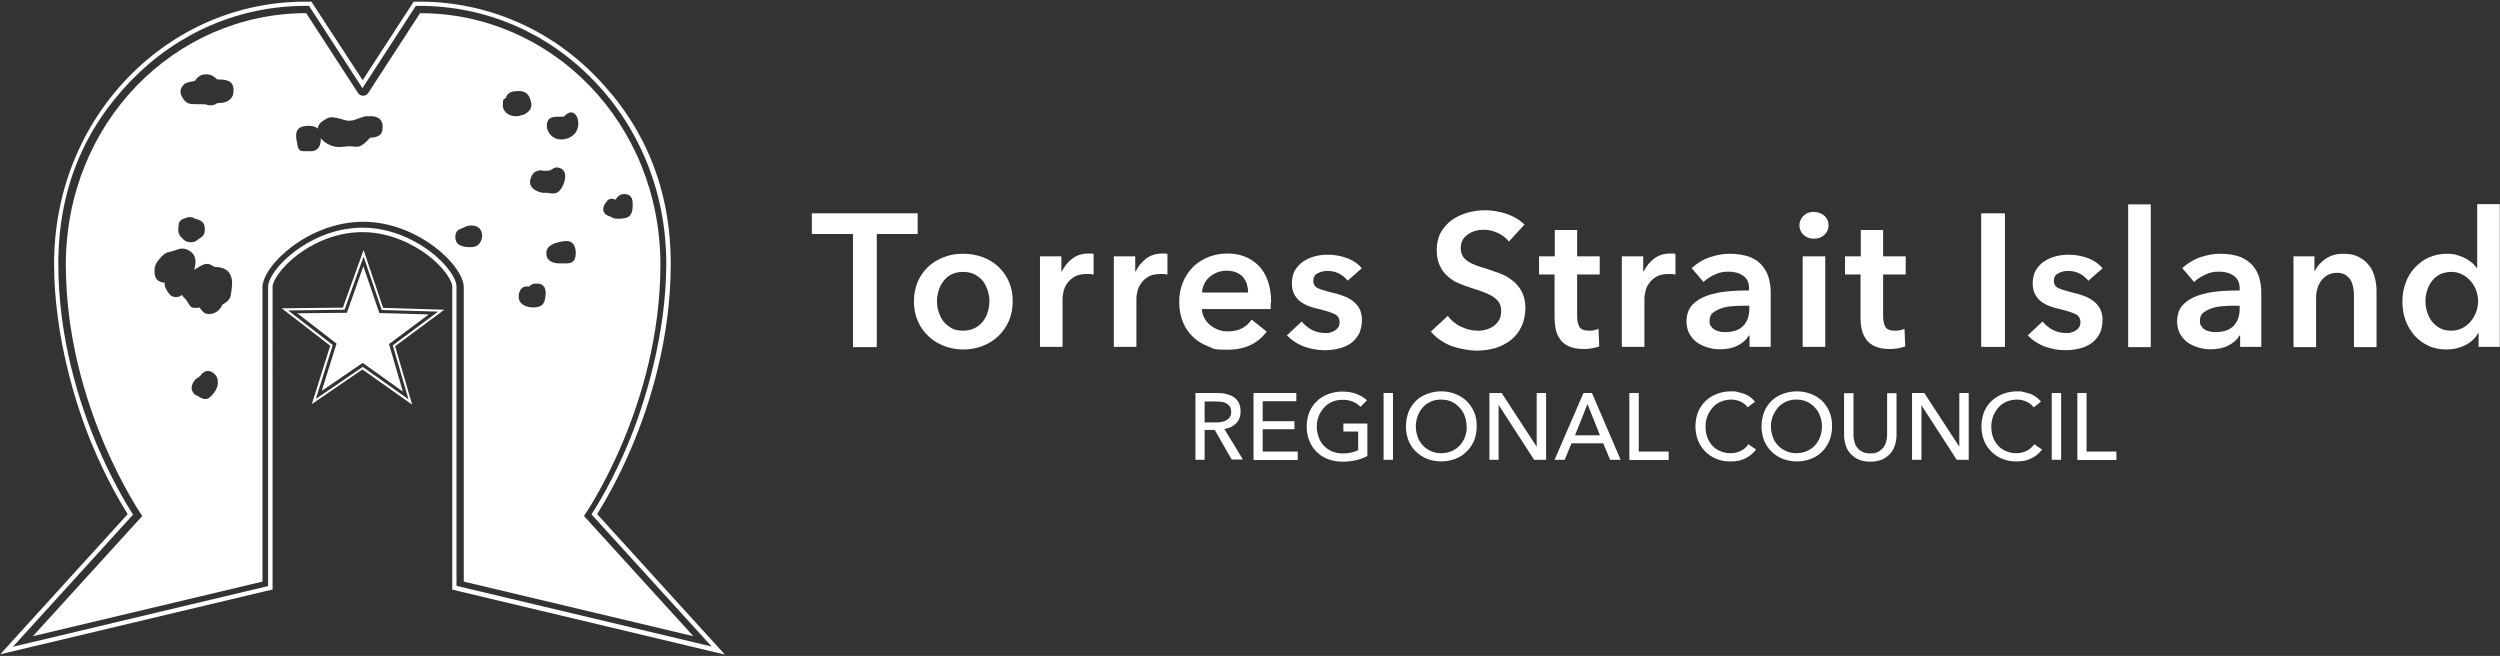 <?xml version="1.0" encoding="UTF-8"?>
<svg xmlns="http://www.w3.org/2000/svg" version="1.1" viewBox="0 0 1063 278.9" fill="#ffffff">
  <rect x="0" y="0" width="1063" height="278.9" fill="#333333" stroke="none"/>
  <path d="M308.1,278.2l-54.2-59.6c3.1-5,8.9-14.8,14.7-28.5,7.6-17.9,16.6-45.9,16.6-77.9s-11.2-58.4-31.5-79.3C233.6,12.1,206.8.7,178.4.7h-2.5l-21.7,33.4L132.4.7h-2.5c-28.5,0-55.2,11.4-75.4,32.2-20.3,21-31.5,49.1-31.5,79.3s9,60,16.6,77.9c5.8,13.7,11.6,23.6,14.7,28.5L.1,278.2l112.2-26.7,3.6-.8V121.9c0-2.3,3.4-8.1,10.8-13.7,4.8-3.6,14.7-9.5,27.4-9.5,12.6,0,22.6,6,27.4,9.5,7.5,5.6,10.8,11.4,10.8,13.7v128.8l115.8,27.6ZM182.6,106.7c-5-3.7-15.3-9.9-28.5-9.9-13.2,0-23.5,6.2-28.5,9.9-7.6,5.7-11.6,11.9-11.6,15.2v127.3l-108.5,25.8,51.1-56.2-.4-.6c-3-4.7-8.9-14.7-14.9-28.8-7.5-17.7-16.5-45.5-16.5-77.2s11-57.4,31-78C75.6,13.8,101.9,2.5,129.9,2.5h1.5l22.7,35L176.8,2.5h1.5c28,0,54.3,11.2,74,31.6,20,20.6,31,48.3,31,78s-9,59.5-16.5,77.2c-6,14.2-11.9,24.1-14.9,28.8l-.4.6,51.1,56.2-108.5-25.8v-127.3c0-3.3-4-9.5-11.6-15.2"/>
  <polygon points="161.3 133.1 154.5 113.2 147.5 133 126.4 133.2 143.1 146.1 136.8 166.2 154.2 154.3 171.3 166.5 165.4 146.3 182.3 133.7 161.3 133.1"/>
  <path d="M175.3,172.1l-21.2-15-21.5,14.7,7.8-24.8-20.6-15.9,26-.3,8.8-24.5,8.3,24.6,26,.8-20.9,15.5,7.3,25ZM154.1,155.9l19.6,13.9-6.7-23,.3-.2,19-14.1-24-.7-7.7-22.7-8.1,22.6-24,.3,19,14.7-7.2,22.9,19.8-13.5Z"/>
  <path d="M294.8,270.5l-46.5-51.1s32.5-46.5,32.5-106.9S234.4,5.6,178.6,5.6l-22,33.9c-1,1.6-3.4,1.6-4.4,0l-22-33.9c-55.8,0-102.2,46.5-102.2,106.9s32.5,106.9,32.5,106.9l-46.5,51.1,97.6-23.2v-125.1c0-9.3,19.6-27.9,42.8-27.9,23.2,0,42.8,18.6,42.8,27.9v125.1l97.6,23.2ZM257.8,85.9c.6-1.1,1.5-1.4,2.2-1.4.9,0,1.7.4,1.7.4,0,0,0,0,0,0,.1-.2.3-.4.4-.6.8-1.1,1.7-1.7,3.1-1.8,0,0,0,0,.1,0,2.7,0,3.8,1.6,3.7,4.2,0,.5,0,1,0,1.5-.3,4.3-2.4,4.6-5.5,4.8-.4,0-.7,0-1,0-1.1,0-1.8-.2-2.9-.9,0,0-.3-.1-.6-.2-3.6-1.2-2.7-4.4-1.2-6M79.1,35.4c1.3-.8,3.3-.7,3.9-1.1l.3-.5c1.1-1.5,2.5-2.2,4.2-2.2.2,0,.4,0,.7,0,2.7.2,3.7,2.2,4.5,2.2,3,0,6.5.2,6.6,4.3.1,3.4-1.6,4.7-3.8,5.4-1,.3-2.1.2-3.2.4-.8.6-1.8.9-2.8.9-.6,0-1.3-.1-1.9-.4-.7,0-1.4-.1-2.1-.1s-1.5,0-2.2,0,0,0,0,0c-2.7,0-4.2-.1-5.9-3.1-1.5-2.7-.2-4.6,1.6-5.9M75.9,96.7c.1-1.6,0-2.5,1.7-3.5.3-.1.7-.3,1.3-.5.7-.3,1.3-.4,1.8-.4.8,0,1.5.2,2.4.8h.3c1.8.5,3.7,1.3,3.7,4.2s-1.2,3.4-2.6,4.3l-.3.2-.2.2c-1,.9-2,1-2.9,1h-.1c-1.6,0-2.7-.7-3.6-1.8l-.2-.2c-1.3-1.2-1.5-2.5-1.4-4.2M79.5,128c-.5-.9-1.5-1.5-2-2.4,0,0,0-.2-.1-.3,0,0,0,0,0,0-.5.6-1.2.9-2.2,1h0c-.2,0-.4,0-.6,0-.1,0-.2,0-.3,0-1.5-.2-2-.9-2.8-1.9-.3-.5-.7-1.1-.9-1.6-.5-.6-.6-1.8-.6-2.6,0,0-.2,0-.3,0-4-.6-4-3.3-4-5.4s1.3-3.9,2.9-5.6c2.2-2.3,2.9-1.8,5.4-2.6,1.4-.5,2.5-1,3.7-.9.7,0,1.5.2,2.4.7,3.7,2,3.3,5.1,2.5,8.2,0,0,.1,0,.2,0,1.7-1,3.4-2.4,5.3-2.4.9,0,1.8.4,2.8,1.2.8.2,1.7.1,2.5.3,4.8.8,5.2,4.6,5.3,6.5,0,1.4-.2,2.8-.4,4.2-.2,2-.7,3.2-2.7,4.5-.3.2-.6.3-.9.5-1.1,2-2.1,3.4-4.6,4-.6.1-1.2.2-1.6.1-1.6,0-2.5-1.1-3.5-2.6h0c0,0,0-.1,0-.1-.3,0-.6,0-.9.1-.5,0-.9,0-1.2,0-1.8,0-2.1-.7-3.2-2.6M83.6,168.3c-4.1-2.8-1.2-6.5,0-7.4.6-.4,1.3-.7,1.8-1.4,1-1.4,2.1-1.8,3.1-1.8,1.7.1,3.2,1.6,3.7,2.6,1.1,2.9,0,5.1-1.4,7-1.3,1.6-2.3,2.4-3.5,2.4-1,0-2.1-.5-3.6-1.6M149.3,62.2c-.2,0-.5,0-.7,0-1.5,0-2.8.3-4.2.3-.5,0-1.1,0-1.7-.1-2.4-.4-4.7-1.7-6.2-3.5,0,0,0-.1-.1-.2,0,.2,0,.4,0,.6,0,2.2-.8,4.9-4.1,5-.2,0-.5,0-.7,0-.3,0-.7,0-1.1,0s0,0,0,0c-.4,0-.7,0-1,0-1.6,0-2.7-.2-3.1-2.9,0-.4-.1-.9-.3-1.7-.9-4.9,1.4-6.2,5.1-6.2s0,0,0,0c1.9,0,3.1.4,3.9,1.2,0,0,0,0,0-.1.4-2.3,1.8-2.9,3.5-4,.9-.6,1.9-.8,2.8-.7,2.1,0,4.4,1.1,6.3,1.4.4,0,.7,0,1.1,0,2.5,0,4.7-1.8,7.2-1.9.5,0,1.1,0,1.7,0s0,0,0,0c2.7,0,5,1.2,5,4.4s-1,4.1-4.2,4.7c-.4,0-.8,0-1.1,0-.4.4-.7.8-1.1,1.2-2.1,2.1-3.2,2.6-4.4,2.7-.8,0-1.7-.1-3-.2M226.2,130.7c-3.5-.2-6.6-2.1-5.4-6.3.6-2,1.9-2.7,3.5-2.6.2,0,.5,0,.7,0,0,0,0,0,0,0,.7-.7,1.4-1.1,2.5-1.2.4,0,.8,0,1.1,0s0,0,0,0c3.1,0,3.6,2.9,3.4,4.7-.3,3.2-.9,5.3-4.9,5.4-.3,0-.6,0-.9,0M238.2,112c-2.7,0-5.9-.7-5.9-4.4s4.7-4.6,7.1-5c.5-.1,1-.1,1.5-.1,3.1,0,4,2.7,3.9,5.5-.1,3.6-2.1,4-4.3,4-.8,0-1.6,0-2.3,0M239.9,49.4h.1s.2-.2.2-.2c.9-1,1.9-1.5,2.7-1.4,1.7,0,3,2.1,3,4.6,0,4.4-3.2,6.5-6.6,6.9-.2,0-.5,0-.7,0-3.8,0-6.2-3.2-6.1-6,.2-4.8,4.6-3.3,7.4-3.8M230.4,72.6c.7,0,1.4,0,2.1,0,.2,0,.3,0,.5,0,1.5,0,2.1-1.4,3.7-1.4.3,0,.7,0,1.2.2,4.2,1.2,2.1,7.6,0,9.7-.9,1-2,1.2-2.9,1.2,0,0,0,0,0,0-.8,0-1.5-.2-2.2-.3,0,0,0,0,0,0-.3,0-.5,0-.8,0-.8,0-1.5,0-2.1-.2-2.9-.8-5.6-2.6-4.1-6.4,1-2.6,2.8-3,4.8-3M215.2,41.6c0-1.1,1.2-2,2-2.4,1-.4,2.2-.5,3.4-.5h0c3.7,0,4.6,2.3,5.2,4.7,1,3.7-2.9,5.5-4.2,5.6-.7.3-1.1.4-1.7.4-.2,0-.4,0-.7,0-2.5,0-5.4-1.6-5.4-4.7s.4-2.2,1.3-3.1M195.4,104.2c-1.3-.8-1.8-2.1-1.8-3.3,0-2.6,1.2-3.3,3.2-4,1.3-.5,1.4-.8,3-1,.4,0,.8,0,1.2,0,5.5.4,4.8,7.7,1.1,8.9-.7.2-1.5.3-2.4.3-1.6,0-3.3-.3-4.2-.9"/>
  <path d="M512.3,195.5h-4v-28.4h9.1c1.4,0,2.7.1,3.9.4,1.2.3,2.3.7,3.2,1.3.9.6,1.7,1.4,2.2,2.4.5,1,.8,2.2.8,3.7,0,2.1-.6,3.8-1.9,5.1-1.3,1.3-2.9,2.1-5,2.4l7.9,13h-4.8l-7.2-12.6h-4.3v12.6ZM512.3,179.6h4.6c.9,0,1.8,0,2.6-.2.8-.2,1.5-.4,2.1-.8.6-.4,1.1-.8,1.4-1.4.4-.6.5-1.3.5-2.1s-.2-1.6-.5-2.1c-.3-.6-.8-1-1.4-1.4-.6-.3-1.2-.6-2-.7-.8-.1-1.6-.2-2.5-.2h-4.9v9.1Z"/>
  <polygon points="536.9 192 551.8 192 551.8 195.6 533 195.6 533 167.1 551.2 167.1 551.2 170.6 536.9 170.6 536.9 179.1 550.4 179.1 550.4 182.5 536.9 182.5 536.9 192"/>
  <path d="M578.5,173c-.9-.9-1.9-1.7-3.3-2.2-1.3-.6-2.8-.8-4.4-.8s-3.2.3-4.5.9c-1.3.6-2.5,1.4-3.4,2.5-.9,1-1.7,2.3-2.2,3.6-.5,1.4-.8,2.8-.8,4.4s.3,3.1.8,4.5c.5,1.4,1.2,2.6,2.2,3.6.9,1,2.1,1.8,3.4,2.4,1.4.6,2.9.9,4.6.9s2.6-.1,3.7-.4c1.1-.2,2.1-.6,2.9-1v-7.9h-6.3v-3.4h10.2v13.8c-1.5.8-3.1,1.4-4.9,1.8s-3.7.6-5.8.6-4.3-.4-6.1-1.1c-1.9-.7-3.5-1.8-4.8-3.1-1.3-1.3-2.4-2.9-3.1-4.7-.7-1.8-1.1-3.8-1.1-6s.4-4.2,1.1-6.1c.8-1.8,1.8-3.4,3.2-4.7,1.3-1.3,3-2.3,4.8-3,1.8-.7,3.8-1.1,6-1.1s4.3.3,6.1,1c1.8.7,3.3,1.6,4.4,2.7l-2.8,2.9Z"/>
  <rect x="588.3" y="167.1" width="4" height="28.4"/>
  <path d="M627.9,181.3c0,2.2-.4,4.2-1.1,6-.8,1.8-1.8,3.4-3.2,4.7-1.3,1.3-2.9,2.4-4.8,3.1-1.9.7-3.9,1.1-6,1.1s-4.2-.4-6-1.1c-1.8-.7-3.4-1.8-4.8-3.1-1.3-1.3-2.4-2.9-3.1-4.7-.7-1.8-1.1-3.8-1.1-6s.4-4.2,1.1-6.1c.7-1.8,1.8-3.4,3.1-4.7,1.3-1.3,2.9-2.3,4.8-3,1.8-.7,3.8-1.1,6-1.1s4.2.4,6,1.1c1.8.7,3.4,1.7,4.8,3,1.3,1.3,2.4,2.9,3.2,4.7.8,1.8,1.1,3.9,1.1,6.1M623.6,181.3c0-1.6-.3-3-.8-4.4-.5-1.4-1.2-2.6-2.2-3.6-.9-1-2.1-1.9-3.4-2.5-1.3-.6-2.8-.9-4.5-.9s-3.1.3-4.4.9c-1.3.6-2.5,1.4-3.4,2.5-.9,1-1.6,2.3-2.1,3.6-.5,1.4-.8,2.8-.8,4.4s.3,3.1.8,4.5c.5,1.4,1.2,2.6,2.2,3.6.9,1,2.1,1.8,3.4,2.4,1.3.6,2.8.9,4.4.9s3.1-.3,4.5-.9c1.3-.6,2.5-1.4,3.4-2.4s1.7-2.2,2.2-3.6c.5-1.4.8-2.9.8-4.5"/>
  <polygon points="653.3 189.8 653.4 189.8 653.4 167.1 657.4 167.1 657.4 195.5 652.3 195.5 637.3 172.3 637.2 172.3 637.2 195.5 633.3 195.5 633.3 167.1 638.5 167.1 653.3 189.8"/>
  <path d="M665.4,195.5h-4.4l12.3-28.4h3.6l12.2,28.4h-4.5l-2.9-7h-13.5l-2.9,7ZM669.7,185.1h10.6l-5.3-13.3-5.3,13.3Z"/>
  <polygon points="696.8 192 709.5 192 709.5 195.6 692.8 195.6 692.8 167.1 696.8 167.1 696.8 192"/>
  <path d="M746.7,191.1c-1.1,1.5-2.6,2.8-4.4,3.7-1.8,1-3.9,1.4-6.5,1.4s-4.2-.4-6-1.1c-1.8-.7-3.4-1.8-4.7-3.1-1.3-1.3-2.4-2.9-3.1-4.7-.7-1.8-1.1-3.8-1.1-6s.4-4.2,1.1-6.1c.8-1.8,1.8-3.4,3.2-4.7,1.3-1.3,3-2.3,4.8-3,1.8-.7,3.8-1.1,6-1.1s1.9,0,2.9.3c1,.2,1.9.5,2.9.8.9.4,1.7.8,2.5,1.4.7.6,1.4,1.2,1.9,1.9l-3.1,2.4c-.7-1-1.7-1.8-2.9-2.4-1.3-.6-2.6-.9-4.1-.9s-3.1.3-4.5.9c-1.3.6-2.5,1.4-3.4,2.5-.9,1-1.7,2.3-2.2,3.6-.5,1.4-.8,2.8-.8,4.4s.2,3.1.7,4.5c.5,1.4,1.2,2.6,2.1,3.6.9,1,2,1.8,3.4,2.4,1.3.6,2.8.9,4.4.9s3.1-.3,4.4-1c1.3-.6,2.4-1.6,3.2-2.8l3.2,2.2Z"/>
  <path d="M779,181.3c0,2.2-.4,4.2-1.1,6-.8,1.8-1.8,3.4-3.1,4.7-1.3,1.3-2.9,2.4-4.8,3.1-1.8.7-3.8,1.1-6,1.1s-4.2-.4-6-1.1c-1.8-.7-3.4-1.8-4.8-3.1-1.3-1.3-2.4-2.9-3.1-4.7-.7-1.8-1.1-3.8-1.1-6s.4-4.2,1.1-6.1c.7-1.8,1.8-3.4,3.1-4.7,1.3-1.3,2.9-2.3,4.8-3,1.8-.7,3.8-1.1,6-1.1s4.2.4,6,1.1c1.9.7,3.4,1.7,4.8,3,1.3,1.3,2.4,2.9,3.1,4.7.8,1.8,1.1,3.9,1.1,6.1M774.7,181.3c0-1.6-.3-3-.8-4.4-.5-1.4-1.2-2.6-2.2-3.6-.9-1-2.1-1.9-3.4-2.5-1.3-.6-2.8-.9-4.5-.9s-3.1.3-4.4.9c-1.3.6-2.5,1.4-3.4,2.5-.9,1-1.6,2.3-2.2,3.6-.5,1.4-.8,2.8-.8,4.4s.3,3.1.8,4.5c.5,1.4,1.2,2.6,2.2,3.6.9,1,2.1,1.8,3.4,2.4,1.3.6,2.8.9,4.4.9s3.1-.3,4.5-.9c1.3-.6,2.5-1.4,3.4-2.4.9-1,1.7-2.2,2.2-3.6.5-1.4.8-2.9.8-4.5"/>
  <path d="M795.2,196.3c-1.9,0-3.5-.3-4.9-.9-1.4-.6-2.5-1.5-3.5-2.5-.9-1-1.6-2.2-2-3.6-.4-1.3-.7-2.7-.7-4.2v-17.9h4v17.7c0,1,.1,1.9.4,2.9.2,1,.6,1.8,1.2,2.5.5.8,1.3,1.4,2.2,1.8.9.5,2,.7,3.4.7s2.4-.2,3.3-.7c.9-.5,1.6-1.1,2.2-1.8.6-.7.9-1.6,1.2-2.5.2-.9.4-1.9.4-2.9v-17.7h4v17.9c0,1.4-.2,2.8-.7,4.2-.4,1.4-1.1,2.6-2,3.6-.9,1-2.1,1.9-3.5,2.5-1.4.6-3,.9-4.9.9"/>
  <polygon points="833 189.8 833.1 189.8 833.1 167.1 837.1 167.1 837.1 195.5 832 195.5 817 172.3 817 172.3 817 195.5 813 195.5 813 167.1 818.2 167.1 833 189.8"/>
  <path d="M868.3,191.1c-1.1,1.5-2.6,2.8-4.4,3.7-1.8,1-3.9,1.4-6.5,1.4s-4.2-.4-6-1.1c-1.8-.7-3.4-1.8-4.7-3.1-1.3-1.3-2.4-2.9-3.1-4.7-.7-1.8-1.1-3.8-1.1-6s.4-4.2,1.1-6.1c.8-1.8,1.8-3.4,3.2-4.7,1.4-1.3,3-2.3,4.8-3,1.8-.7,3.8-1.1,6-1.1s1.9,0,2.9.3c1,.2,1.9.5,2.9.8.9.4,1.7.8,2.5,1.4.7.6,1.4,1.2,1.9,1.9l-3.1,2.4c-.7-1-1.7-1.8-3-2.4-1.3-.6-2.6-.9-4.1-.9s-3.1.3-4.5.9c-1.3.6-2.5,1.4-3.4,2.5-.9,1-1.7,2.3-2.2,3.6-.5,1.4-.8,2.8-.8,4.4s.2,3.1.7,4.5c.5,1.4,1.2,2.6,2.1,3.6.9,1,2,1.8,3.4,2.4,1.3.6,2.8.9,4.4.9s3.1-.3,4.4-1c1.3-.6,2.4-1.6,3.3-2.8l3.2,2.2Z"/>
  <rect x="872.4" y="167.1" width="4" height="28.4"/>
  <polygon points="887.2 192 899.9 192 899.9 195.6 883.3 195.6 883.3 167.1 887.2 167.1 887.2 192"/>
  <polygon points="362.7 99.5 345.2 99.5 345.2 90.7 390.2 90.7 390.2 99.5 372.8 99.5 372.8 147.6 362.7 147.6 362.7 99.5"/>
  <path d="M388.6,128.1c0-3.1.6-5.8,1.6-8.3,1.1-2.5,2.6-4.6,4.5-6.4,1.9-1.8,4.1-3.1,6.7-4.1,2.6-1,5.3-1.4,8.2-1.4s5.6.5,8.2,1.4c2.6,1,4.8,2.3,6.7,4.1,1.9,1.8,3.4,3.9,4.5,6.4,1.1,2.5,1.6,5.3,1.6,8.3s-.5,5.8-1.6,8.3c-1.1,2.5-2.6,4.7-4.5,6.5-1.9,1.8-4.1,3.2-6.7,4.2-2.6,1-5.3,1.5-8.2,1.5s-5.6-.5-8.2-1.5c-2.6-1-4.8-2.4-6.7-4.2-1.9-1.8-3.4-3.9-4.5-6.5-1.1-2.5-1.6-5.3-1.6-8.3M398.4,128.1c0,1.5.2,3,.7,4.5.5,1.5,1.1,2.8,2,4,.9,1.2,2.1,2.1,3.4,2.9,1.4.8,3.1,1.1,5,1.1s3.6-.4,5-1.1c1.4-.7,2.5-1.7,3.5-2.9.9-1.2,1.6-2.5,2-4,.5-1.5.7-3,.7-4.5s-.2-3-.7-4.5c-.5-1.5-1.1-2.8-2-4-.9-1.2-2.1-2.1-3.5-2.9-1.4-.7-3.1-1.1-5-1.1s-3.6.4-5,1.1c-1.4.7-2.5,1.7-3.4,2.9-.9,1.2-1.6,2.5-2,4-.5,1.5-.7,3-.7,4.5"/>
  <path d="M442.1,109h9.2v6.4h.2c1.1-2.2,2.6-4.1,4.5-5.5,1.9-1.4,4.2-2.1,6.7-2.1s.8,0,1.2,0,.8,0,1.1.2v8.8c-.6-.2-1.2-.3-1.6-.3-.5,0-.9,0-1.3,0-2.2,0-4,.4-5.3,1.2-1.3.8-2.4,1.8-3.1,2.9-.8,1.1-1.3,2.3-1.5,3.5-.3,1.2-.4,2.1-.4,2.8v20.6h-9.6v-38.5Z"/>
  <path d="M473.5,109h9.2v6.4h.2c1.1-2.2,2.6-4.1,4.5-5.5,1.9-1.4,4.2-2.1,6.7-2.1s.8,0,1.2,0c.4,0,.8,0,1.1.2v8.8c-.6-.2-1.2-.3-1.6-.3-.5,0-.9,0-1.3,0-2.2,0-4,.4-5.3,1.2s-2.4,1.8-3.1,2.9c-.8,1.1-1.3,2.3-1.5,3.5-.3,1.2-.4,2.1-.4,2.8v20.6h-9.6v-38.5Z"/>
  <path d="M540.3,128.8v1.3c0,.4,0,.9,0,1.3h-29.3c.1,1.4.5,2.7,1.1,3.8.6,1.2,1.4,2.1,2.4,3,1,.8,2.2,1.5,3.5,2,1.3.5,2.6.7,4,.7,2.4,0,4.4-.4,6.1-1.3,1.7-.9,3-2.1,4.1-3.7l6.4,5.1c-3.8,5.1-9.3,7.7-16.5,7.7s-5.7-.5-8.3-1.4c-2.5-.9-4.7-2.3-6.5-4s-3.3-3.8-4.3-6.3c-1-2.5-1.6-5.3-1.6-8.5s.5-5.9,1.6-8.5c1-2.5,2.5-4.7,4.3-6.5,1.8-1.8,4-3.2,6.5-4.2,2.5-1,5.2-1.5,8.1-1.5s5.1.4,7.4,1.3c2.3.9,4.2,2.2,5.9,3.9,1.7,1.7,3,3.9,3.9,6.5.9,2.6,1.4,5.6,1.4,9.1M530.7,124.4c0-1.2-.2-2.4-.5-3.5-.3-1.1-.9-2.1-1.6-3-.7-.9-1.7-1.5-2.8-2-1.2-.5-2.5-.8-4.1-.8-2.9,0-5.3.9-7.3,2.6-2,1.7-3.1,4-3.3,6.7h19.7Z"/>
  <path d="M573,119.3c-.9-1.1-2-2.1-3.5-2.9s-3.1-1.2-4.9-1.2-3,.3-4.3,1c-1.3.6-1.9,1.7-1.9,3.2s.7,2.6,2.1,3.2c1.4.6,3.5,1.2,6.2,1.9,1.4.3,2.9.7,4.4,1.3,1.5.5,2.8,1.2,4,2.1,1.2.9,2.2,2,2.9,3.3.7,1.3,1.1,2.9,1.1,4.8s-.4,4.4-1.3,6c-.9,1.6-2.1,3-3.5,4-1.5,1-3.2,1.8-5.1,2.2-2,.5-4,.7-6.1.7-3,0-5.9-.6-8.8-1.6-2.8-1.1-5.2-2.7-7.1-4.7l6.3-5.9c1.1,1.4,2.5,2.5,4.2,3.5,1.7.9,3.6,1.4,5.7,1.4s1.4,0,2.1-.2c.7-.2,1.4-.4,2-.8.6-.4,1.1-.8,1.5-1.4.4-.6.6-1.3.6-2.2,0-1.6-.7-2.8-2.2-3.5-1.5-.7-3.7-1.4-6.6-2.1-1.4-.3-2.9-.7-4.2-1.2-1.4-.5-2.6-1.2-3.7-2-1.1-.8-1.9-1.9-2.6-3.1-.6-1.2-1-2.8-1-4.6s.4-4,1.3-5.5c.9-1.5,2-2.8,3.5-3.8,1.4-1,3.1-1.7,4.9-2.2,1.8-.5,3.7-.7,5.6-.7,2.8,0,5.5.5,8.1,1.4,2.6,1,4.8,2.4,6.3,4.4l-6.3,5.5Z"/>
  <path d="M641.5,102.6c-1.1-1.4-2.6-2.6-4.5-3.5-2-.9-3.9-1.4-5.9-1.4s-2.4.1-3.5.4c-1.2.3-2.2.7-3.2,1.4-1,.6-1.8,1.4-2.4,2.4-.6,1-.9,2.2-.9,3.6s.3,2.4.8,3.3c.5.9,1.3,1.7,2.2,2.3.9.6,2.1,1.2,3.4,1.7,1.3.5,2.8,1,4.4,1.4,1.8.6,3.7,1.3,5.7,2,2,.7,3.7,1.7,5.4,3,1.6,1.2,3,2.8,4,4.7,1,1.9,1.6,4.2,1.6,7s-.6,5.7-1.7,8c-1.1,2.3-2.6,4.2-4.5,5.7-1.9,1.5-4.1,2.6-6.6,3.4-2.5.7-5.2,1.1-7.9,1.1s-7.3-.7-10.8-2c-3.5-1.4-6.4-3.4-8.7-6.1l7.2-6.7c1.4,1.9,3.2,3.5,5.6,4.6,2.3,1.1,4.6,1.7,6.9,1.7s2.4-.1,3.6-.4c1.2-.3,2.3-.8,3.3-1.5,1-.7,1.8-1.6,2.4-2.6.6-1,.9-2.3.9-3.9s-.3-2.7-1-3.7c-.7-1-1.6-1.8-2.8-2.6-1.2-.7-2.6-1.3-4.2-1.9-1.6-.5-3.3-1.1-5.1-1.7-1.7-.5-3.4-1.2-5.1-1.9-1.7-.7-3.2-1.7-4.6-3-1.4-1.2-2.5-2.7-3.3-4.5-.9-1.8-1.3-4-1.3-6.7s.6-5.4,1.8-7.5c1.2-2.1,2.8-3.8,4.7-5.2,2-1.4,4.2-2.4,6.7-3.1,2.5-.7,5-1,7.6-1s5.8.5,8.8,1.5c3,1,5.6,2.5,7.7,4.6l-6.6,7.2Z"/>
  <path d="M654.4,116.7v-7.7h6.7v-11.2h9.5v11.2h9.6v7.7h-9.6v17.9c0,1.7.3,3.1.9,4.3.6,1.1,2,1.7,4.1,1.7s1.3,0,2.1-.2c.7-.1,1.4-.3,2-.6l.3,7.5c-.9.3-1.9.6-3.1.8-1.2.2-2.3.3-3.4.3-2.6,0-4.7-.4-6.3-1.1-1.6-.7-2.9-1.7-3.8-3-.9-1.3-1.6-2.7-1.9-4.3-.3-1.6-.5-3.4-.5-5.3v-18h-6.7Z"/>
  <path d="M689.5,109h9.2v6.4h.2c1.1-2.2,2.6-4.1,4.5-5.5,1.9-1.4,4.2-2.1,6.7-2.1s.8,0,1.2,0,.8,0,1.1.2v8.8c-.6-.2-1.2-.3-1.6-.3-.5,0-.9,0-1.3,0-2.2,0-4,.4-5.3,1.2s-2.4,1.8-3.1,2.9c-.8,1.1-1.3,2.3-1.5,3.5-.3,1.2-.4,2.1-.4,2.8v20.6h-9.6v-38.5Z"/>
  <path d="M743.8,142.7h-.2c-1,1.7-2.5,3.1-4.7,4.2-2.1,1.1-4.6,1.6-7.3,1.6s-3.2-.2-4.9-.6c-1.7-.4-3.2-1.1-4.7-2-1.4-.9-2.6-2.2-3.5-3.7-.9-1.5-1.4-3.4-1.4-5.7s.8-5.2,2.5-6.9c1.6-1.7,3.7-3,6.3-3.9,2.6-.9,5.4-1.5,8.6-1.8,3.1-.3,6.2-.4,9.2-.4v-1c0-2.4-.9-4.2-2.6-5.3-1.7-1.2-3.8-1.7-6.2-1.7s-4,.4-5.9,1.3c-1.9.9-3.4,1.9-4.7,3.1l-5-5.9c2.2-2,4.7-3.6,7.6-4.6,2.9-1,5.8-1.5,8.7-1.5s6.2.5,8.5,1.4,4,2.2,5.3,3.8c1.3,1.6,2.2,3.3,2.7,5.2.5,1.9.8,3.9.8,5.8v23.4h-9v-4.9ZM743.7,130h-2.2c-1.6,0-3.2,0-4.9.2-1.7.1-3.3.4-4.7.9-1.4.5-2.6,1.1-3.6,1.9-1,.8-1.4,2-1.4,3.4s.2,1.7.6,2.3.9,1.1,1.6,1.5c.6.4,1.4.6,2.2.8.8.2,1.6.2,2.4.2,3.3,0,5.8-.9,7.5-2.6,1.7-1.8,2.6-4.2,2.6-7.2v-1.4Z"/>
  <path d="M765.1,95.9c0-1.6.6-2.9,1.7-4.1,1.2-1.2,2.6-1.7,4.4-1.7s3.2.6,4.5,1.6c1.2,1.1,1.8,2.5,1.8,4.1s-.6,3-1.8,4.1c-1.2,1.1-2.7,1.6-4.5,1.6s-3.2-.6-4.4-1.7c-1.2-1.2-1.7-2.5-1.7-4.1M766.5,109h9.6v38.5h-9.6v-38.5Z"/>
  <path d="M784.5,116.7v-7.7h6.7v-11.2h9.5v11.2h9.6v7.7h-9.6v17.9c0,1.7.3,3.1.9,4.3.6,1.1,2,1.7,4.1,1.7s1.3,0,2.1-.2c.7-.1,1.4-.3,2-.6l.3,7.5c-.9.3-1.9.6-3.1.8s-2.3.3-3.4.3c-2.6,0-4.7-.4-6.3-1.1-1.6-.7-2.9-1.7-3.8-3-.9-1.3-1.6-2.7-1.9-4.3-.4-1.6-.5-3.4-.5-5.3v-18h-6.7Z"/>
  <rect x="842.4" y="90.7" width="10.1" height="56.8"/>
  <path d="M887.9,119.3c-.9-1.1-2-2.1-3.5-2.9-1.5-.8-3.1-1.2-4.9-1.2s-3,.3-4.3,1c-1.3.6-1.9,1.7-1.9,3.2s.7,2.6,2.1,3.2,3.5,1.2,6.2,1.9c1.4.3,2.9.7,4.4,1.3,1.5.5,2.8,1.2,4,2.1,1.2.9,2.2,2,2.9,3.3.7,1.3,1.1,2.9,1.1,4.8s-.4,4.4-1.3,6c-.9,1.6-2.1,3-3.5,4-1.5,1-3.2,1.8-5.1,2.2-2,.5-4,.7-6.1.7-3,0-5.9-.6-8.7-1.6-2.8-1.1-5.2-2.7-7.1-4.7l6.3-5.9c1.1,1.4,2.5,2.5,4.2,3.5,1.7.9,3.6,1.4,5.7,1.4s1.4,0,2.1-.2c.7-.2,1.4-.4,2-.8.6-.4,1.1-.8,1.5-1.4.4-.6.6-1.3.6-2.2,0-1.6-.7-2.8-2.2-3.5-1.5-.7-3.7-1.4-6.6-2.1-1.4-.3-2.9-.7-4.2-1.2-1.4-.5-2.6-1.2-3.7-2-1.1-.8-1.9-1.9-2.6-3.1-.6-1.2-1-2.8-1-4.6s.4-4,1.3-5.5c.9-1.5,2-2.8,3.5-3.8,1.4-1,3.1-1.7,4.9-2.2,1.8-.5,3.7-.7,5.6-.7,2.8,0,5.5.5,8.1,1.4,2.6,1,4.7,2.4,6.3,4.4l-6.3,5.5Z"/>
  <rect x="904.9" y="86.9" width="9.6" height="60.7"/>
  <path d="M952.4,142.7h-.2c-1,1.7-2.5,3.1-4.7,4.2-2.1,1.1-4.6,1.6-7.3,1.6s-3.2-.2-4.9-.6c-1.7-.4-3.2-1.1-4.7-2-1.4-.9-2.6-2.2-3.5-3.7s-1.4-3.4-1.4-5.7.8-5.2,2.5-6.9c1.6-1.7,3.7-3,6.3-3.9,2.6-.9,5.4-1.5,8.6-1.8,3.1-.3,6.2-.4,9.2-.4v-1c0-2.4-.9-4.2-2.6-5.3-1.7-1.2-3.8-1.7-6.2-1.7s-4,.4-5.9,1.3c-1.9.9-3.4,1.9-4.7,3.1l-5-5.9c2.2-2,4.7-3.6,7.6-4.6,2.9-1,5.8-1.5,8.7-1.5s6.2.5,8.5,1.4c2.2,1,4,2.2,5.3,3.8,1.3,1.6,2.2,3.3,2.7,5.2.5,1.9.8,3.9.8,5.8v23.4h-9v-4.9ZM952.2,130h-2.2c-1.6,0-3.2,0-4.9.2-1.7.1-3.3.4-4.7.9-1.4.5-2.6,1.1-3.6,1.9-1,.8-1.4,2-1.4,3.4s.2,1.7.6,2.3.9,1.1,1.6,1.5c.6.4,1.4.6,2.2.8.8.2,1.6.2,2.4.2,3.3,0,5.8-.9,7.5-2.6,1.7-1.8,2.6-4.2,2.6-7.2v-1.4Z"/>
  <path d="M974.9,109h9.2v6.2h.2c.9-1.9,2.3-3.6,4.5-5.1,2.1-1.5,4.6-2.2,7.5-2.2s4.7.4,6.5,1.3c1.8.9,3.3,2,4.4,3.5,1.2,1.4,2,3.1,2.5,5,.5,1.9.8,3.8.8,5.8v24.1h-9.6v-21.3c0-1.1,0-2.3-.2-3.5-.2-1.2-.5-2.3-1-3.3-.5-1-1.3-1.8-2.2-2.5-.9-.6-2.2-1-3.7-1s-2.9.3-4,.9c-1.1.6-2,1.4-2.8,2.4-.7,1-1.3,2.1-1.6,3.3-.4,1.3-.6,2.5-.6,3.8v21.2h-9.6v-38.5Z"/>
  <path d="M1063,147.5h-9.1v-5.8h-.2c-1.3,2.2-3.2,4-5.6,5.1-2.4,1.2-4.9,1.8-7.7,1.8s-5.6-.5-7.9-1.6c-2.3-1.1-4.3-2.6-5.9-4.4-1.6-1.9-2.9-4-3.8-6.5-.9-2.5-1.3-5.1-1.3-8s.5-5.5,1.4-7.9c.9-2.5,2.2-4.6,3.9-6.4,1.7-1.8,3.6-3.3,5.9-4.3,2.3-1,4.8-1.6,7.5-1.6s3.3.2,4.7.6c1.4.4,2.6.9,3.7,1.5,1,.6,1.9,1.2,2.7,1.9.7.7,1.4,1.4,1.8,2h.2v-27.1h9.6v60.7ZM1031.3,128.1c0,1.5.2,3,.7,4.5.5,1.5,1.1,2.8,2,4,.9,1.2,2.1,2.1,3.4,2.9,1.4.8,3,1.1,4.9,1.1s3.3-.4,4.7-1.1c1.4-.7,2.6-1.7,3.6-2.9,1-1.2,1.7-2.5,2.3-4,.5-1.5.8-3,.8-4.5s-.3-3-.8-4.5c-.5-1.5-1.3-2.8-2.3-4-1-1.2-2.2-2.1-3.6-2.9-1.4-.7-3-1.1-4.7-1.1s-3.5.4-4.9,1.1c-1.4.7-2.5,1.7-3.4,2.9-.9,1.2-1.6,2.5-2,4-.5,1.5-.7,3-.7,4.5"/>
</svg>